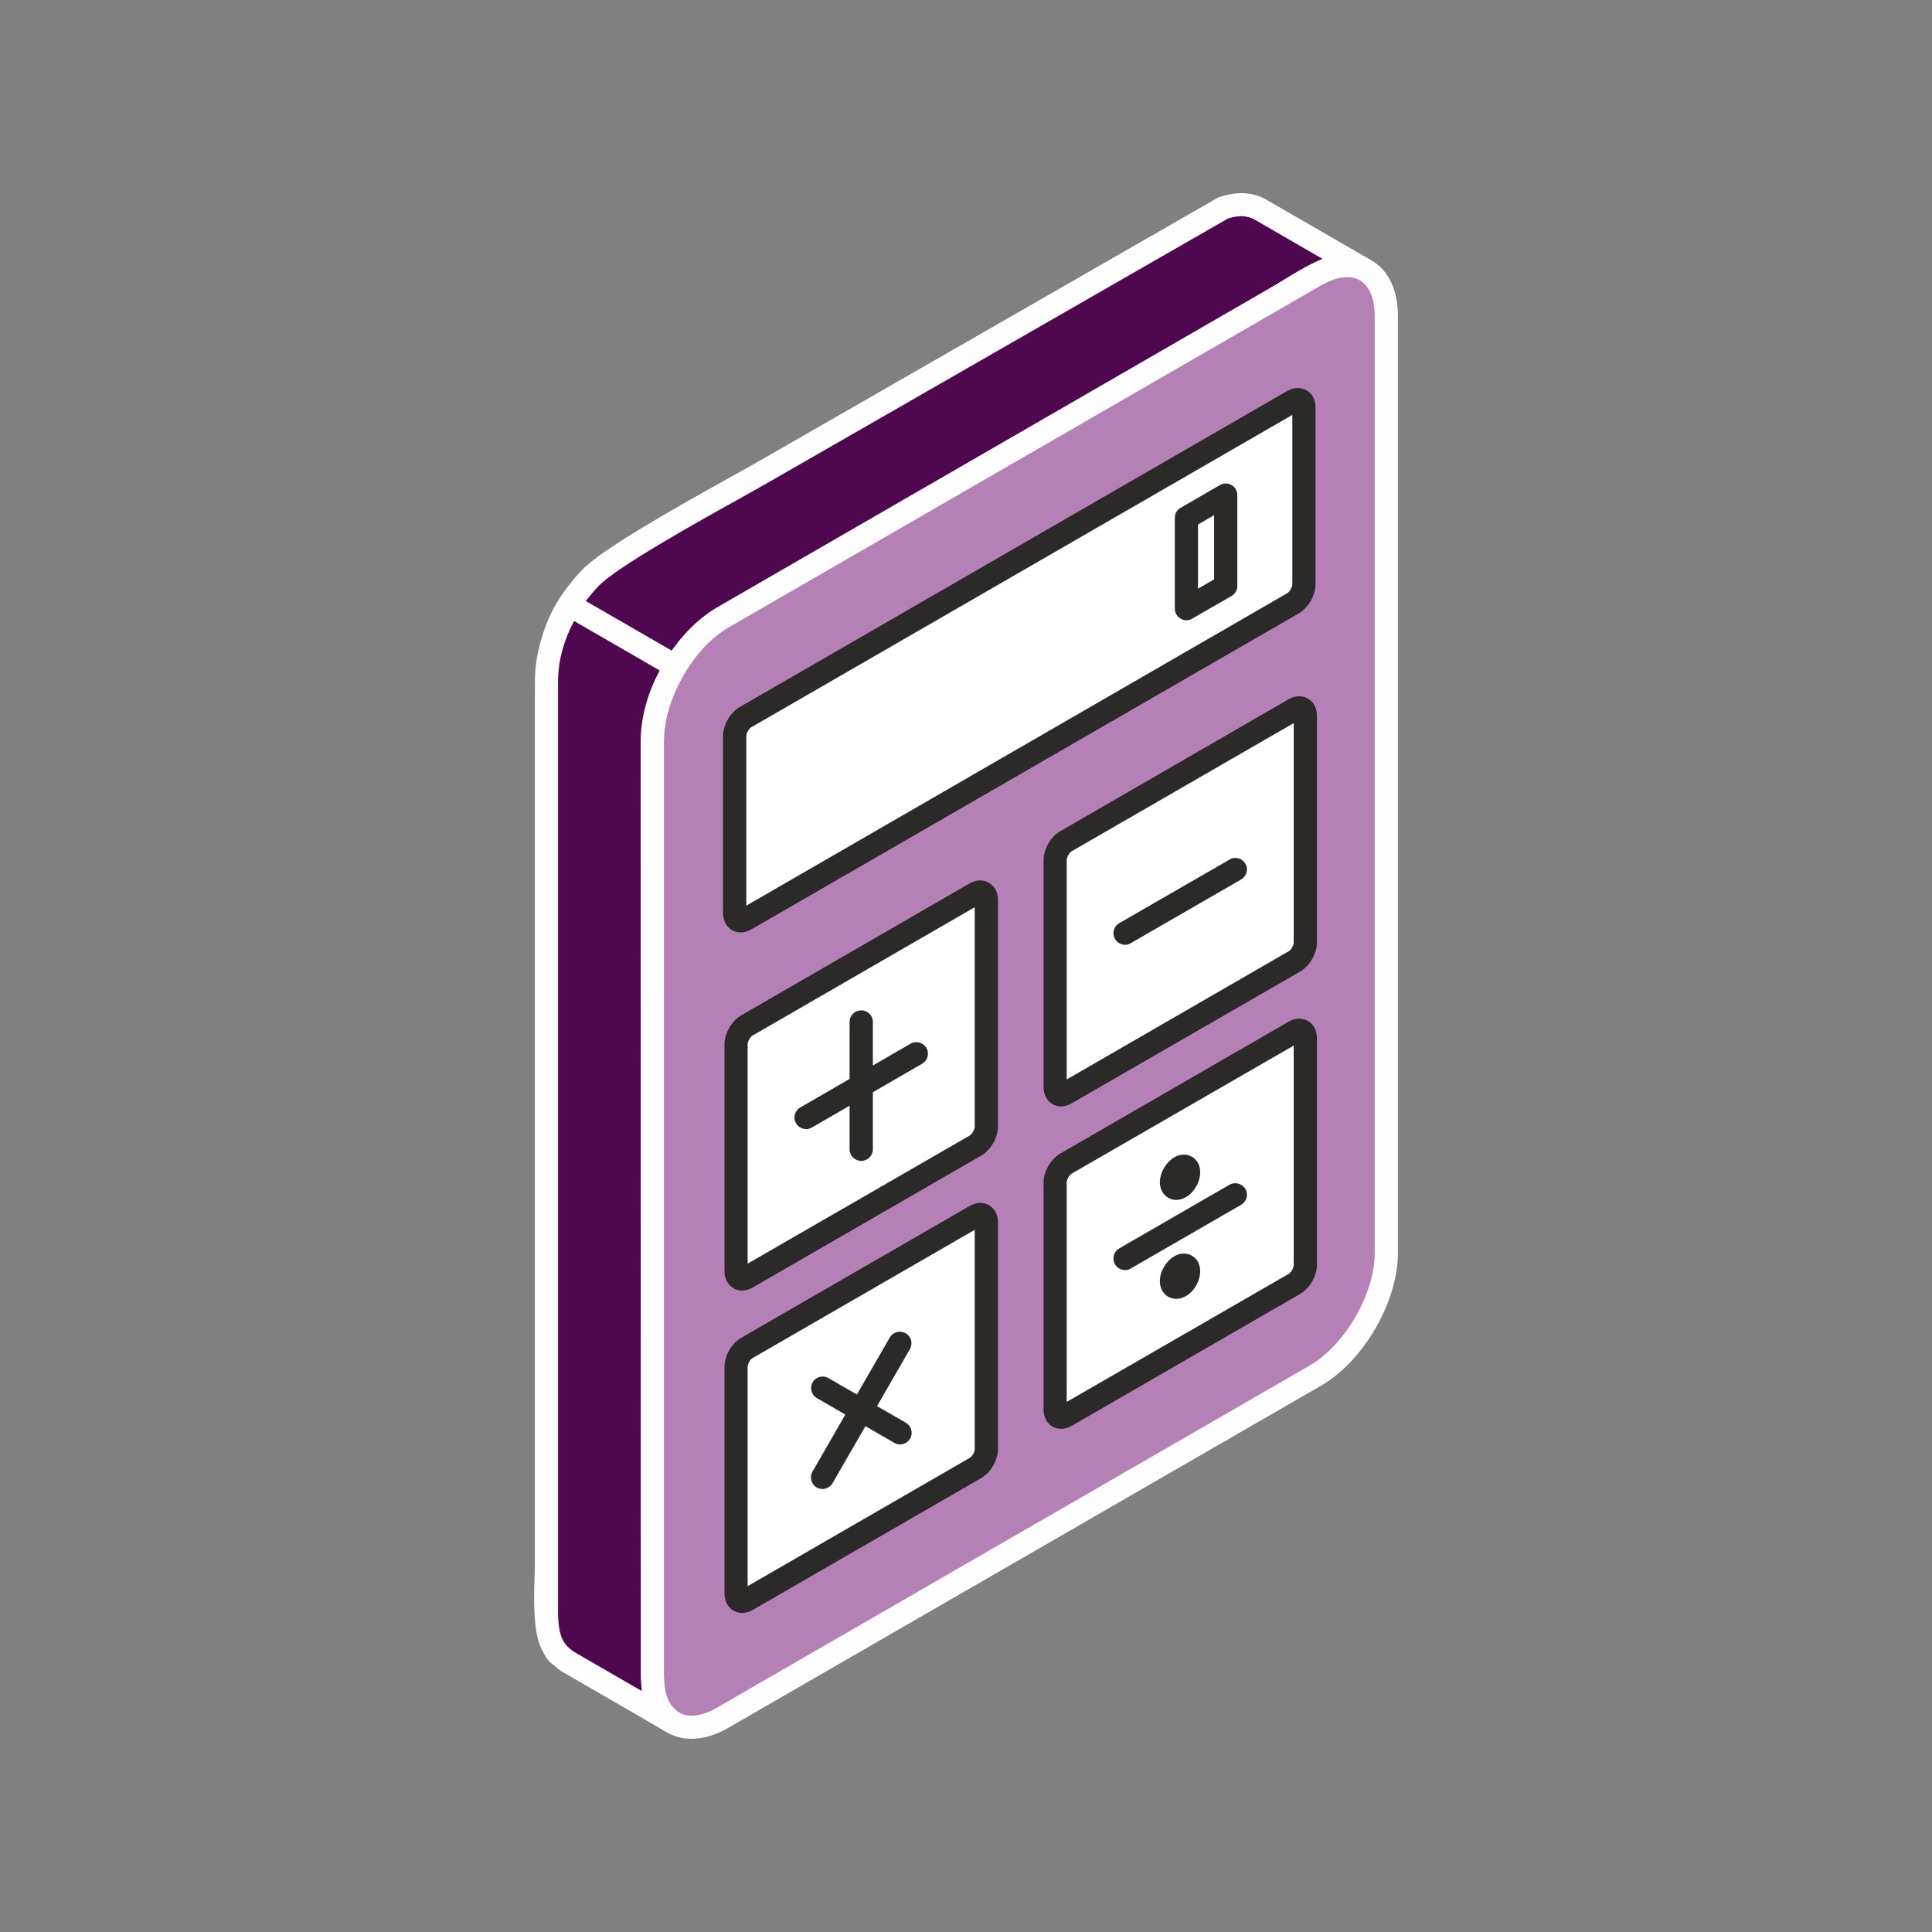 <?xml version="1.0" encoding="UTF-8"?>
<!DOCTYPE svg PUBLIC "-//W3C//DTD SVG 1.1//EN" "http://www.w3.org/Graphics/SVG/1.1/DTD/svg11.dtd">
<!-- Creator: CorelDRAW 2020 (64-Bit) -->
<svg xmlns="http://www.w3.org/2000/svg" xml:space="preserve" width="177px" height="177px" version="1.1" style="shape-rendering:geometricPrecision; text-rendering:geometricPrecision; image-rendering:optimizeQuality; fill-rule:evenodd; clip-rule:evenodd"
viewBox="0 0 222.29 222.29"
 xmlns:xlink="http://www.w3.org/1999/xlink"
 xmlns:xodm="http://www.corel.com/coreldraw/odm/2003">
 <rect x="0" y="0" width="222.29" height="222.29" fill="#808080" stroke="none"/>
 <defs>
  <style type="text/css">
   <![CDATA[
    .fil0 {fill:none}
    .fil2 {fill:#FEFEFE}
    .fil5 {fill:#2B2A29}
    .fil1 {fill:#4F0750}
    .fil3 {fill:#B480B5}
    .fil4 {fill:white}
   ]]>
  </style>
 </defs>
 <g id="Capa_x0020_1">
  <rect class="fil0" width="222.29" height="222.29"/>
  <g id="_1942975544432">
   <path class="fil1" d="M77.44 198.18l-13.16 -7.84c-2.04,-2.29 -1.39,-7.7 -1.39,-11.18l0 -97.71c0,-5.86 0.42,-10.02 4.97,-14.87 2.74,-2.95 16.19,-10.09 20.47,-12.56l52.52 -30.13c1.4,-0.48 2.76,-0.51 4.1,0.19l12.16 7.02c-3.41,-1.61 -6.55,1.04 -10.14,3.11l-63.79 36.83c-4.55,2.68 -8.07,8.78 -8.12,14.07l0 77.49c0,4.67 -0.42,30.5 0.35,32.9l2.03 2.68 0 0z"/>
   <path class="fil2" d="M77.44 199.52c-0.24,0 -0.47,-0.06 -0.68,-0.19l-13.17 -7.85c-0.11,-0.06 -0.21,-0.16 -0.32,-0.24 -2.01,-2.27 -1.88,-6.38 -1.76,-10.01 0.02,-0.73 0.04,-1.44 0.04,-2.07l0 -97.71c0,-5.91 0.39,-10.51 5.34,-15.79 2.15,-2.31 9.74,-6.64 17.33,-10.86 1.41,-0.78 2.6,-1.45 3.45,-1.94l52.5 -30.14c2.11,-0.72 3.85,-0.64 5.4,0.18l12.21 7.05c0.62,0.36 0.86,1.14 0.51,1.78 -0.33,0.62 -1.11,0.89 -1.75,0.58 -2.1,-1 -4.09,0.12 -7.17,2.01 -0.56,0.35 -1.14,0.7 -1.74,1.06l-63.8 36.81c-4.11,2.44 -7.39,8.14 -7.45,12.95l0 77.46c0,0.88 -0.01,2.47 -0.03,4.52 -0.06,6.95 -0.22,25.12 0.29,27.8l1.86 2.45c0.39,0.52 0.35,1.23 -0.06,1.71 -0.27,0.29 -0.64,0.44 -1,0.44l0 0zm-12.29 -10.21l8.78 5.23c-0.36,-3.7 -0.36,-13.44 -0.25,-27.46 0.02,-2.02 0.03,-3.61 0.03,-4.48l0 -77.49c0.07,-5.76 3.84,-12.29 8.79,-15.21l63.79 -36.84c0.57,-0.33 1.14,-0.69 1.68,-1.03 1.38,-0.83 2.79,-1.7 4.22,-2.23l-7.9 -4.57c-0.87,-0.44 -1.83,-0.48 -3.02,-0.08l-52.28 30.02c-0.85,0.48 -2.05,1.17 -3.47,1.96 -5.47,3.04 -14.62,8.14 -16.7,10.35 -4.29,4.58 -4.61,8.51 -4.61,13.97l0 97.71c0,0.66 -0.02,1.39 -0.04,2.15 -0.08,2.72 -0.2,6.43 0.98,8l0 0 0 0z"/>
   <path class="fil3" d="M159.5 36.36c0,35.94 0,71.88 0,107.82 0,5.16 -3.65,11.49 -8.13,14.07 -23.69,13.67 -44.49,25.7 -68.19,39.36 -4.49,2.6 -8.12,0.49 -8.12,-4.69 0,-35.93 0,-71.87 0,-107.81 0,-5.17 3.63,-11.5 8.12,-14.07 23.7,-13.68 44.5,-25.7 68.19,-39.38 4.48,-2.59 8.13,-0.47 8.13,4.7l0 0z"/>
   <path class="fil2" d="M79.56 200.06c-1.01,0 -1.94,-0.23 -2.79,-0.73 -1.97,-1.13 -3.06,-3.39 -3.06,-6.41l0 -107.81c0,-5.6 3.96,-12.42 8.81,-15.22l68.19 -39.38c2.6,-1.5 5.11,-1.7 7.07,-0.56 1.97,1.13 3.06,3.42 3.06,6.41l0 107.82c0,5.59 -3.95,12.42 -8.81,15.23l-68.2 39.37c-1.46,0.86 -2.93,1.28 -4.27,1.28l0 0zm75.43 -168.17c-0.87,0 -1.89,0.32 -2.96,0.93l-68.2 39.37c-4.04,2.34 -7.44,8.25 -7.44,12.92l0 107.81c0,2.01 0.61,3.47 1.72,4.1 1.11,0.65 2.67,0.46 4.41,-0.56l68.19 -39.36c4.04,-2.34 7.46,-8.26 7.46,-12.92l0 -107.82c0,-2.01 -0.61,-3.46 -1.71,-4.11 -0.44,-0.24 -0.92,-0.36 -1.47,-0.36l0 0 0 0z"/>
   <path class="fil4" d="M122.65 162.9l26.29 -15.18c0.68,-0.4 1.26,-1.38 1.26,-2.17l0 -26.12c0,-0.79 -0.58,-1.12 -1.26,-0.72l-26.29 15.17c-0.7,0.41 -1.26,1.38 -1.26,2.17l0 26.12c0,0.79 0.57,1.12 1.26,0.73l0 0z"/>
   <path class="fil5" d="M122.08 164.39c-0.34,0 -0.68,-0.08 -0.99,-0.25 -0.65,-0.4 -1.02,-1.1 -1.02,-1.97l0 -26.12c0,-1.26 0.82,-2.68 1.91,-3.32l26.29 -15.18c0.74,-0.44 1.56,-0.46 2.21,-0.08 0.66,0.37 1.04,1.09 1.04,1.96l0 26.12c0,1.26 -0.82,2.68 -1.92,3.32l-26.29 15.18c-0.4,0.23 -0.82,0.35 -1.23,0.35l0 -0.01zm26.77 -44.09l-25.54 14.73c-0.28,0.16 -0.58,0.7 -0.58,1.02l0 25.25 25.54 -14.73c0.28,-0.17 0.58,-0.69 0.58,-1.02l0 -25.25 0 0z"/>
   <path class="fil4" d="M85.95 184.08l26.28 -15.19c0.69,-0.38 1.25,-1.35 1.25,-2.16l0 -26.11c0,-0.79 -0.56,-1.12 -1.25,-0.73l-26.28 15.19c-0.7,0.39 -1.25,1.38 -1.25,2.17l0 26.11c0,0.79 0.55,1.12 1.25,0.72l0 0z"/>
   <path class="fil5" d="M85.38 185.58c-0.33,0 -0.67,-0.08 -0.98,-0.25 -0.65,-0.39 -1.04,-1.09 -1.04,-1.97l0 -26.11c0,-1.26 0.82,-2.7 1.93,-3.33l26.28 -15.17c0.74,-0.43 1.56,-0.48 2.2,-0.1 0.67,0.38 1.05,1.1 1.05,1.97l0 26.11c0,1.27 -0.82,2.7 -1.92,3.33l-26.28 15.17c-0.41,0.23 -0.83,0.35 -1.24,0.35l0 0zm26.77 -44.08l-25.53 14.74c-0.29,0.15 -0.6,0.68 -0.6,1.01l0 25.25 25.55 -14.76c0.28,-0.16 0.58,-0.67 0.58,-1.01l0 -25.23 0 0z"/>
   <path class="fil4" d="M148.94 81.62l-26.29 15.17c-0.7,0.39 -1.26,1.37 -1.26,2.16l0 26.13c0,0.79 0.57,1.11 1.26,0.71l26.29 -15.17c0.68,-0.4 1.26,-1.38 1.26,-2.17l0 -26.13c0,-0.79 -0.58,-1.11 -1.26,-0.7z"/>
   <path class="fil5" d="M122.08 127.3c-0.34,0 -0.68,-0.09 -0.99,-0.27 -0.65,-0.37 -1.02,-1.09 -1.02,-1.95l0 -26.13c0,-1.25 0.82,-2.69 1.91,-3.31l26.29 -15.19c0.74,-0.42 1.57,-0.46 2.21,-0.07 0.66,0.36 1.04,1.09 1.04,1.94l0 26.13c0,1.27 -0.83,2.69 -1.92,3.33l-26.29 15.16c-0.4,0.24 -0.82,0.36 -1.23,0.36l0 0zm26.77 -44.1l-25.54 14.74c-0.28,0.17 -0.58,0.7 -0.58,1.01l0 25.25 25.54 -14.75c0.28,-0.15 0.58,-0.68 0.58,-1l0 -25.25 0 0zm0.09 -1.58l0.03 0 -0.03 0 0 0z"/>
   <path class="fil4" d="M112.23 102.8l-26.28 15.17c-0.7,0.4 -1.25,1.38 -1.25,2.17l0 26.12c0,0.79 0.55,1.12 1.25,0.73l26.28 -15.18c0.69,-0.4 1.25,-1.38 1.25,-2.17l0 -26.12c0,-0.79 -0.56,-1.12 -1.25,-0.72z"/>
   <path class="fil5" d="M85.38 148.49c-0.33,0 -0.67,-0.08 -0.98,-0.26 -0.65,-0.4 -1.04,-1.09 -1.04,-1.97l0 -26.12c0,-1.25 0.82,-2.67 1.93,-3.32l26.27 -15.18c0.76,-0.42 1.57,-0.47 2.21,-0.07 0.67,0.37 1.05,1.08 1.05,1.95l0 26.12c0,1.26 -0.82,2.69 -1.93,3.32l-26.27 15.17c-0.41,0.24 -0.83,0.36 -1.24,0.36l0 0zm26.77 -44.11l-25.53 14.75c-0.29,0.15 -0.6,0.69 -0.6,1.01l0 25.25 25.55 -14.74c0.28,-0.16 0.58,-0.68 0.58,-1.01l0 -25.26 0 0zm0.08 -1.58l0.03 0 -0.03 0 0 0z"/>
   <path class="fil4" d="M85.78 105.78l62.99 -36.36c0.7,-0.41 1.26,-1.38 1.26,-2.17l0 -20.38c0,-0.8 -0.56,-1.13 -1.26,-0.72l-62.99 36.37c-0.69,0.38 -1.24,1.37 -1.24,2.16l0 20.38c0,0.79 0.55,1.12 1.24,0.72l0 0z"/>
   <path class="fil5" d="M85.22 107.28c-0.35,0 -0.68,-0.09 -0.99,-0.26 -0.65,-0.38 -1.04,-1.09 -1.04,-1.96l0 -20.38c0,-1.27 0.83,-2.7 1.92,-3.33l63 -36.37c0.75,-0.43 1.55,-0.45 2.21,-0.07 0.67,0.37 1.04,1.09 1.04,1.96l0 20.38c0,1.26 -0.83,2.67 -1.92,3.32l-62.99 36.36c-0.4,0.24 -0.82,0.35 -1.23,0.35l0 0zm63.47 -59.54l-62.24 35.93c-0.28,0.14 -0.58,0.68 -0.58,1l0 19.53 62.24 -35.95c0.26,-0.15 0.58,-0.69 0.58,-1l0 -19.51z"/>
   <path class="fil5" d="M136.51 71.37c-0.24,0 -0.46,-0.06 -0.66,-0.19 -0.43,-0.24 -0.68,-0.67 -0.68,-1.15l0 -10.46c0,-0.49 0.25,-0.91 0.68,-1.15l4.51 -2.61c0.41,-0.25 0.93,-0.24 1.34,0 0.41,0.23 0.66,0.67 0.66,1.14l0 10.47c0,0.48 -0.25,0.92 -0.66,1.15l-4.53 2.61c-0.2,0.13 -0.44,0.19 -0.66,0.19l0 0zm1.33 -11.02l0 7.38 1.85 -1.07 0 -7.39 -1.85 1.08 0 0z"/>
   <path class="fil1" d="M77.71 76.64l-12.16 -7.02c-1.58,2.66 -2.61,5.35 -2.66,8.46 0,35.95 0,71.88 0,107.81 0.11,2.26 0.44,3.93 2.38,5.26l12.17 7.03c-1.94,-1.34 -2.27,-3 -2.38,-5.26 0,-35.93 0,-71.87 0,-107.81 0.06,-3.11 1.07,-5.82 2.65,-8.47l0 0z"/>
   <path class="fil2" d="M77.44 199.52c-0.23,0 -0.47,-0.06 -0.67,-0.19l-12.16 -7.03c-2.64,-1.81 -2.96,-4.12 -3.06,-6.33l0 -107.89c0.07,-3.11 0.97,-6 2.86,-9.14 0.36,-0.63 1.18,-0.84 1.81,-0.47l12.16 7.02c0.3,0.18 0.53,0.48 0.62,0.82 0.1,0.35 0.03,0.71 -0.15,1.01 -1.61,2.74 -2.4,5.23 -2.47,7.82l0 107.78c0.1,2.06 0.39,3.17 1.81,4.17 0.6,0.41 0.76,1.2 0.37,1.8 -0.24,0.4 -0.68,0.63 -1.12,0.63l0 0zm-11.39 -128.07c-1.2,2.28 -1.78,4.43 -1.84,6.66l0 107.78c0.1,2.07 0.38,3.19 1.82,4.16l7.82 4.52c-0.06,-0.52 -0.1,-1.06 -0.12,-1.58l-0.02 -107.88c0.07,-2.71 0.77,-5.27 2.19,-7.97l-9.85 -5.69 0 0 0 0z"/>
   <path class="fil5" d="M129.45 146.13c-0.47,0 -0.92,-0.23 -1.16,-0.67 -0.37,-0.65 -0.15,-1.45 0.48,-1.82l12.71 -7.34c0.62,-0.35 1.44,-0.13 1.81,0.5 0.38,0.65 0.14,1.46 -0.49,1.82l-12.7 7.33c-0.19,0.12 -0.43,0.18 -0.65,0.18l0 0z"/>
   <path class="fil5" d="M129.45 108.7c-0.47,0 -0.92,-0.24 -1.16,-0.67 -0.37,-0.63 -0.15,-1.45 0.48,-1.81l12.71 -7.33c0.62,-0.37 1.44,-0.16 1.81,0.49 0.38,0.63 0.14,1.44 -0.49,1.81l-12.7 7.33c-0.19,0.12 -0.43,0.19 -0.65,0.19l0 -0.01z"/>
   <path class="fil5" d="M92.75 129.91c-0.46,0 -0.9,-0.24 -1.16,-0.67 -0.38,-0.63 -0.15,-1.46 0.49,-1.82l12.69 -7.34c0.62,-0.36 1.46,-0.14 1.82,0.49 0.37,0.65 0.15,1.45 -0.49,1.82l-12.69 7.34c-0.21,0.12 -0.44,0.19 -0.66,0.19l0 -0.01z"/>
   <path class="fil5" d="M99.09 133.57c-0.74,0 -1.34,-0.6 -1.34,-1.33l0 -14.67c0,-0.73 0.6,-1.32 1.34,-1.32 0.74,0 1.34,0.59 1.34,1.32l0 14.67c0,0.73 -0.6,1.33 -1.34,1.33z"/>
   <path class="fil5" d="M94.65 171.32c-0.24,0 -0.48,-0.06 -0.68,-0.17 -0.63,-0.38 -0.85,-1.2 -0.49,-1.83l8.9 -15.44c0.36,-0.63 1.18,-0.84 1.82,-0.48 0.64,0.36 0.86,1.18 0.49,1.83l-8.9 15.42c-0.24,0.42 -0.7,0.67 -1.15,0.67l0.01 0z"/>
   <path class="fil5" d="M103.56 166.19c-0.23,0 -0.45,-0.06 -0.67,-0.18l-8.89 -5.14c-0.65,-0.36 -0.87,-1.19 -0.5,-1.82 0.35,-0.65 1.19,-0.86 1.82,-0.49l8.91 5.14c0.63,0.36 0.85,1.19 0.49,1.82 -0.25,0.42 -0.7,0.67 -1.16,0.67l0 0z"/>
   <path class="fil5" d="M135.33 149.44c-0.33,0 -0.63,-0.08 -0.92,-0.24 -0.6,-0.35 -0.96,-1.01 -0.96,-1.79 0,-1.11 0.71,-2.31 1.66,-2.87 0.68,-0.39 1.42,-0.41 2.03,-0.06 0.61,0.35 0.95,1 0.95,1.79 0,1.1 -0.68,2.31 -1.65,2.86 -0.37,0.21 -0.74,0.31 -1.11,0.31l0 0zm0.44 -3.73l0.67 1.14 -0.67 -1.14 0 0z"/>
   <path class="fil5" d="M135.33 138.06c-0.33,0 -0.63,-0.08 -0.92,-0.25 -0.6,-0.35 -0.96,-1.01 -0.96,-1.79 0,-1.1 0.71,-2.3 1.66,-2.86l0 0c0.66,-0.39 1.42,-0.42 2.02,-0.07 0.62,0.35 0.96,1 0.96,1.79 0,1.11 -0.68,2.3 -1.65,2.87 -0.37,0.19 -0.74,0.31 -1.11,0.31l0 0zm0.44 -3.74l0.03 0 -0.03 0 0 0z"/>
  </g>
 </g>
</svg>
